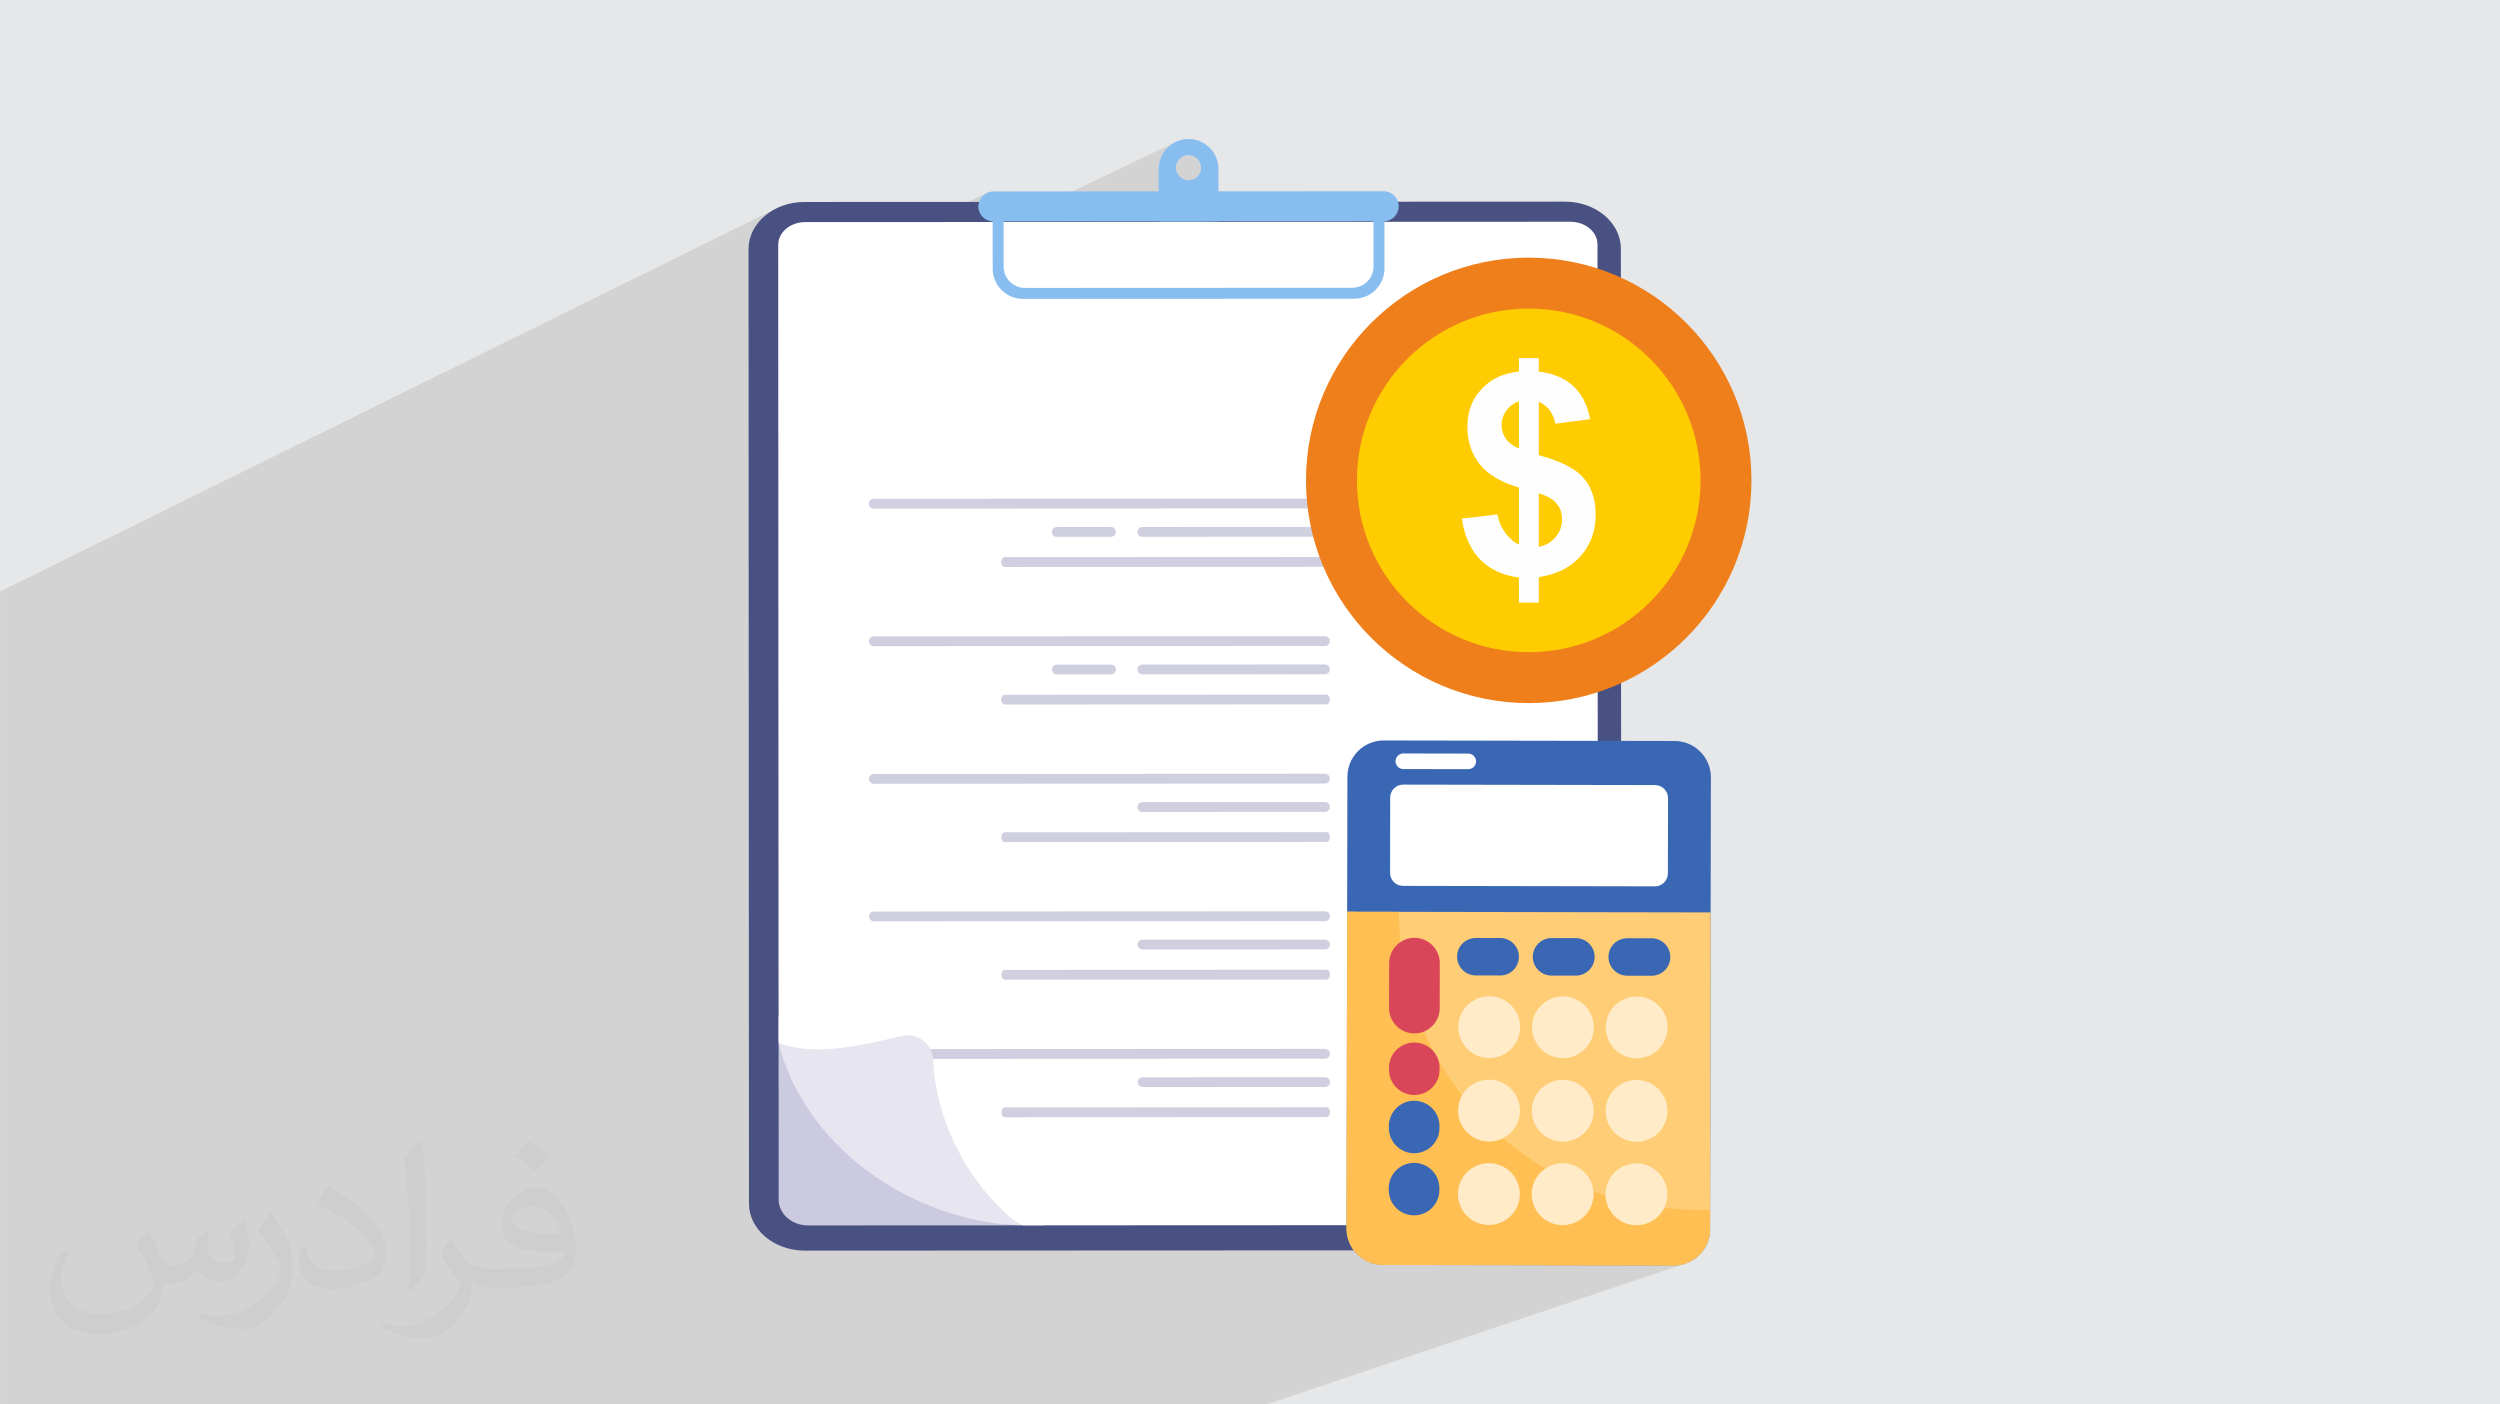 <?xml version="1.0" encoding="UTF-8"?>
<!DOCTYPE svg PUBLIC "-//W3C//DTD SVG 1.1//EN" "http://www.w3.org/Graphics/SVG/1.1/DTD/svg11.dtd">
<!-- Creator: CorelDRAW 2020 (64-Bit) -->
<svg xmlns="http://www.w3.org/2000/svg" xml:space="preserve" width="94.192mm" height="52.917mm" version="1.1" style="shape-rendering:geometricPrecision; text-rendering:geometricPrecision; image-rendering:optimizeQuality; fill-rule:evenodd; clip-rule:evenodd"
viewBox="0 0 9404.92 5283.66"
 xmlns:xlink="http://www.w3.org/1999/xlink"
 xmlns:xodm="http://www.corel.com/coreldraw/odm/2003">
 <defs>
  <style type="text/css">
   <![CDATA[
    .fil15 {fill:#FECC00}
    .fil14 {fill:#EF7F1A}
    .fil0 {fill:#E6E7E8}
    .fil16 {fill:#FEFEFE;fill-rule:nonzero}
    .fil9 {fill:#3A67B3;fill-rule:nonzero}
    .fil3 {fill:#485182;fill-rule:nonzero}
    .fil6 {fill:#88BDF0;fill-rule:nonzero}
    .fil4 {fill:#CCCAE0;fill-rule:nonzero}
    .fil7 {fill:#CFCFE0;fill-rule:nonzero}
    .fil12 {fill:#D94559;fill-rule:nonzero}
    .fil8 {fill:#E7E6F0;fill-rule:nonzero}
    .fil11 {fill:#FFBF52;fill-rule:nonzero}
    .fil10 {fill:#FFCD75;fill-rule:nonzero}
    .fil13 {fill:#FFEBC7;fill-rule:nonzero}
    .fil5 {fill:white;fill-rule:nonzero}
    .fil2 {fill:#373435;fill-opacity:0.031}
    .fil1 {fill:#2B2A29;fill-opacity:0.102}
   ]]>
  </style>
 </defs>
 <g id="Layer_x0020_1">
  <polygon class="fil0" points="-0,0 9404.92,0 9404.92,5283.66 -0,5283.66 "/>
  <path class="fil1" d="M3812.72 5283.66l-56.39 0 -0.03 0 -66.86 0 -13.89 0 -140.42 0 -39.86 0 -0.02 0 -42.11 0 -0.02 0 -96.03 0 -18.3 0 -0.02 0 -30.23 0 -32.11 0 -89.46 0 -57.18 0 -18.65 0 -10.88 0 -18.39 0 -0.01 0 -45.54 0 -0.01 0 -18.53 0 -88.28 0 -0.02 0 -85.99 0 -18.53 0 -0.01 0 -52.22 0 -15.09 0 -18.45 0 -0.01 0 -18.22 0 -26.84 0 -19.16 0 -0.03 0 -77.91 0 -10.8 0 -33.18 0 -18.19 0 -11.91 0 -17.95 0 -36.34 0 -48.17 0 -0.06 0 -80.95 0 -36.95 0 -7.65 0 -10.62 0 -0.01 0 -67.91 0 -6.68 0 -32.29 0 -15.17 0 -19.49 0 -0.05 0 -1.5 0 -2.59 0 -15.17 0 -21.68 0 -20.06 0 -29.63 0 -6.55 0 -11.86 0 -1.78 0 -1.48 0 -34.96 0 -49.66 0 -51.41 0 -0.04 0 -57.5 0 -10.98 0 -24.21 0 -17.26 0 -36.93 0 -2.41 0 -0.55 0 -21.48 0 -23.53 0 -53.43 0 -0.04 0 -22.47 0 -37.7 0 -4.84 0 -6.25 0 -3.32 0 -55.11 0 -22.41 0 -6.04 0 -2.97 0 -13.36 0 -6.58 0 -6.14 0 -5.64 0 -39.48 0 -11.68 0 -58.19 0 -8.99 0 -1.89 0 -9.31 0 -57.08 0 -23.74 0 -89.33 0 -30.68 0 -27.06 0 -34.05 0 -0.36 0 -9.57 0 -20.7 0 -14.26 0 -0.04 0 -31.63 0 -8.25 0 -51.58 0 -15.33 0 -5.02 0 -31.19 0 -5.01 0 -33.93 0 -7.78 0 -3.23 0 -36.87 0 -1.46 0 -70.6 0 -15.29 0 -175.3 0 -2.97 0 -1.11 0 -76.76 0 -51.22 0 -32.95 0 -73.09 0 -1.7 0 -2.95 0 -7.03 0 -61.43 0 -28.64 0 -10.97 0 -6.51 0 -166.89 0 0 -15.18 0 -6.28 0 -8.37 0 -8.46 0 -0.19 0 -11.15 0 -2.64 0 -3.68 0 -7.31 0 -1.14 0 -25.85 0 -13.25 0 -5.36 0 -12.31 0 -8.66 0 -12.36 0 -1.6 0 -0.57 0 -51.21 0 -2.02 0 -14.7 0 -18.25 0 -3.2 0 -2.78 0 -5.41 0 -1.2 0 -3.72 0 -29.1 0 -7.73 0 -3.6 0 -36.32 0 -3.67 0 -2.57 0 -1.95 0 -1.23 0 -1.23 0 -71.58 0 -41.62 0 -33.64 0 -0.78 0 -22.6 0 -0.09 0 -10.84 0 -0.26 0 -52.24 0 -18.86 0 -0.61 0 -1.7 0 -12.21 0 -32.09 0 -25.82 0 -25.71 0 -1.29 0 -18.86 0 -8.53 0 -25.1 0 -37.3 0 -1.32 0 -29.59 0 -35.13 0 -91.87 0 -13.11 0 -9.82 0 -10.7 0 -3.12 0 -5.46 0 -1.18 0 -0.21 0 -4.17 0 -18.92 0 -21.78 0 -4.58 0 -2.78 0 -0.64 0 -17.91 0 -5.23 0 -6.86 0 -16.35 0 -10.77 0 -40.39 0 -1.39 0 -12.26 0 -3.47 0 -29.24 0 -44.73 0 -1.4 0 -44.98 0 -28.92 0 -0.24 0 -91.42 0 -1.97 0 -11.6 0 -9.61 0 -3.81 0 -6.74 0 -9.96 0 -0.68 0 -0.81 0 -5.7 0 -10.86 0 -38.32 0 -21.51 0 -2.37 0 -9.58 0 -13.87 0 -10.62 0 -80.18 0 -54.03 0 -108.99 0 -14.18 0 -42.08 0 -35.45 0 -5.35 0 -6.7 0 -12.11 0 -2.83 0 -7.88 0 -139.37 0 -4.81 0 -56.53 0 -16.17 0 -174.54 0 -79.96 0 -11.79 0 -84.23 0 -8.62 0 -17.28 0 -60.46 0 -1.37 0 -3.02 0 -58.72 0 -26.13 0 -43.81 0 -17.57 0 -12.94 0 -31.46 0 -200.34 0 -2.8 0 -9.23 0 -83.38 2926.1 -1444.22 -17.35 8.89 -16.21 10.19 -14.95 11.44 -13.59 12.58 -12.11 13.64 -10.54 14.61 -8.86 15.48 -7.07 16.28 -5.18 16.97 -3.19 17.58 -0.46 7.7 155.85 -76.48 17.26 -7.89 19.06 -4.98 20.45 -1.75 457.11 -0.21 228.82 -110.65 -9.6 5.2 -8.35 6.9 -6.9 8.36 -5.19 9.6 -3.3 10.6 -1.14 11.38 1.16 11.38 0.7 2.26 51.79 -24.96 41.14 -0.01 0.03 67.76 23.16 -0.01 628.67 -301.21 -9.84 4.74 -9.28 5.64 -8.66 6.48 -7.99 7.27 -7.26 7.99 -6.47 8.67 -5.63 9.29 -4.74 9.84 -3.77 10.34 -2.77 10.78 -1.7 11.18 -0.4 7.96 93.96 -44.83 8.86 -2.76 9.52 -0.96 9.51 0.96 8.87 2.75 8.01 4.34 6.99 5.76 5.76 6.98 4.35 8.02 2.76 8.86 0.97 9.51 -0.96 9.52 -2.75 8.86 -4.34 8.02 -5.76 6.99 -6.98 5.77 -8.02 4.35 -130.87 62.05 0.04 96.61 225.06 -0.11 0.01 0 436.46 -0.2 146.76 -67.84 41.15 -0.01 0.03 67.48 8.55 -0.87 10.6 -3.3 -14.14 6.5 694.73 -0.32 20.48 1.73 19.08 4.96 17.28 7.87 15.06 10.42 12.44 12.62 9.39 14.49 5.94 16 2.08 17.17 0.14 295.37 21.44 9.7 27.87 14.27 27.07 15.57 26.23 16.81 25.34 18.02 24.41 19.18 23.45 20.32 22.46 21.4 21.4 22.46 20.32 23.45 19.18 24.41 18.02 25.34 16.81 26.23 15.57 27.07 14.27 27.87 12.95 28.63 11.57 29.36 10.16 30.03 8.71 30.67 7.22 31.27 5.68 31.83 4.11 32.34 2.5 32.83 0.84 33.26 -0.84 33.26 -2.5 32.83 -4.11 32.34 -5.68 31.83 -7.22 31.27 -8.71 30.67 -10.16 30.03 -11.57 29.36 -12.95 28.63 -14.27 27.87 -15.57 27.07 -16.81 26.23 -18.02 25.34 -19.18 24.41 -20.32 23.45 -21.4 22.45 -22.46 21.41 -23.45 20.32 -24.41 19.18 -25.34 18.02 -26.23 16.81 -27.07 15.57 -27.87 14.27 -20.9 9.46 0.1 204.66 28.67 -9.7 38.05 -15.01 -66.72 26.66 0.16 347.21 215.65 0.39 9.85 1.01 9.16 2.87 8.29 4.51 7.22 5.98 5.95 7.24 4.48 8.31 2.83 9.18 0.98 9.85 -0.51 283.26 -1.01 9.85 -2.87 9.16 -4.52 8.29 -5.97 7.22 -7.24 5.95 -8.31 4.48 -233.77 88.08 0.01 13.01 424.57 0.78 -2.19 1191.67 -0.73 13.98 -2.1 13.57 -3.39 13.1 -4.62 12.55 -5.78 11.94 -6.88 11.26 -7.89 10.51 -8.85 9.71 -9.73 8.81 -10.54 7.85 -11.29 6.84 -11.96 5.73 -12.57 4.58 -1573.68 529.1 -21.64 0 -254.23 0 -197.47 0 -58.83 0 -26.16 0 -2.49 0 -10.47 0 -7.96 0 -215.19 0 -29.81 0 -18.55 0 -0.01 0 -107.69 0zm-123.2 -4476.91l0.01 0 85.95 -41.39 -85.96 41.39zm781.63 -283.72l0 0z"/>
  <path class="fil2" d="M557.14 4629.28c17.95,27.21 29.6,53.36 40.96,82.43 8.45,16.91 12.93,48.09 52.57,48.09 11.61,0 28.28,-3.42 43.06,-11.61 16.63,-8.73 29.32,-21.94 35.94,-42l15.85 -53.36 38.57 -19.02 2.64 2.64c-5.27,20.09 -6.59,39.36 -6.59,54.43 0,44.63 38.57,61.56 69.22,61.56 17.95,0 34.09,-8.73 34.09,-25.11 0,-21.13 -8.98,-57.06 -20.62,-89.29 17.95,-17.95 35.94,-35.94 56.53,-50.47l3.17 1.6c8.98,38.04 14,75.56 14,100.66 0,24.57 -10.83,51.79 -19.81,69.49 -18.49,34.87 -51.25,62.62 -90.87,62.62 -30.1,0 -63.65,-15.07 -86.66,-43.06l-1.32 0c-21.66,26.96 -55.22,51.25 -108.86,51.25l-16.63 0c-2.64,35.41 -10.29,60.49 -21.94,82.95 -31.95,62.34 -126.81,106.47 -216.1,106.47 -124.17,0 -186.51,-71.59 -186.51,-166.96 0,-58.91 19.27,-113.6 48.88,-152.42l24.29 10.04c-18.49,35.41 -30.91,68.68 -30.91,101.45 0,89.29 72.66,131.83 156.4,131.83 77.68,0 173.83,-49.41 191.28,-106.72 -6.59,-62.62 -30.1,-91.93 -66.04,-148.99 10.83,-19.02 24.83,-38.04 42.28,-58.38l3.17 0 0 0 0 0 -0.02 -0.09zm1432.14 -336.04c26.15,16.39 51.79,35.66 76.87,57.85 -14,19.81 -31.45,37.79 -53.11,53.64 -25.11,-20.34 -50.19,-37.79 -75.84,-56.27 17.42,-19.55 34.62,-38.29 52.04,-55.22l0 0 0 0 0 0 0 0 0 0 0.03 0zm13.47 244.11c-42.28,0 -76.87,27.75 -76.87,48.34 0,44.13 84.53,57.85 185.72,57.31 -12.68,-51.79 -57.06,-105.68 -108.86,-105.68l0.01 0.03zm-94.86 236.19c54.96,0 103.04,-1.6 139.74,-10.83 40.96,-10.29 75.56,-30.91 75.56,-45.17 0,-3.7 0,-8.19 -1.32,-11.89 -22.98,2.11 -49.41,2.11 -72.38,2.11 -74.49,0 -131.55,-16.91 -154.02,-58.66 -5.55,-11.61 -9.51,-24.57 -9.51,-39.36 0,-40.43 17.42,-79.79 48.09,-107 25.61,-22.45 53.89,-36.44 82.67,-36.44 52.04,0 93.51,41.75 122.57,107.54 15.85,35.94 26.68,77.4 26.68,129.72 0,34.87 -9.51,64.19 -31.17,85.85 -40.43,39.11 -114.92,53.89 -229.04,53.89l-51.79 0 0 0 -13.47 0c-28.28,0 -48.62,-5.02 -64.72,-17.42l-2.64 0c0.79,6.59 1.32,12.93 1.32,19.02 0,25.61 -8.45,58.38 -25.61,84.53 -50.72,75.3 -105.68,108.04 -153.24,108.04 -48.09,0 -107,-18.49 -160.11,-42.54l9.51 -18.49c17.17,7.13 40.96,11.89 73.7,11.89 85.85,0 198.66,-82.43 212.66,-163 -3.17,-6.59 -8.98,-15.32 -17.17,-24.57 -25.11,-29.85 -40.96,-54.68 -55.75,-80.83 12.68,-25.11 24.29,-45.17 35.13,-63.4l4.49 -0.53c36.72,74.77 69.99,117.55 144.23,117.55l11.61 0 0 0 53.89 0 0 0 0 0 0 0 0 0 0 0 0.09 0.01zm-371.98 79c6.34,-34.34 6.87,-72.91 6.87,-108.86l0 -53.36c0,-99.6 -12.68,-244.36 -22.98,-338.68 17.95,-19.27 43.06,-42 62.87,-57.31l5.81 1.6c13.47,118.62 16.63,256 16.63,383.06 0,33.3 -1.32,65.79 -4.49,89.55 -1.85,30.1 -19.27,52.83 -56.53,87.7l-8.19 -3.7zm-382.8 -157.19c1.85,46.77 24.83,83.49 105.15,83.49 49.93,0 92.19,-12.93 138.96,-35.13 8.45,-3.7 12.93,-8.73 12.93,-12.93 0,-29.32 -22.45,-68.15 -60.23,-103.55 -36.72,-33.3 -85.34,-62.62 -130.76,-82.18 -15.6,-6.59 -20.62,-13.47 -20.62,-20.09 0,-13.47 17.95,-41.75 32.77,-62.09l5.02 -0.53c52.04,27.21 110.17,67.64 153.24,112.53 39.11,41.47 63.4,83.49 63.4,129.19 0,33.81 -10.29,65.51 -26.96,95.11 -57.06,28.79 -117.83,50.72 -178.06,50.72 -73.17,0 -123.1,-34.34 -123.1,-114.92 0,-8.73 0,-22.19 3.17,-39.64l25.11 0 0 0 0 0 0 0 0 0 0 0 -0.02 0zm-132.37 -132.9l45.45 73.45c16.63,27.21 32.23,56.81 32.23,103.55l0 59.7c0,48.34 -30.91,100.13 -80.83,151.38 -39.11,34.62 -73.7,49.41 -105.68,49.41 -47.55,0 -101.98,-14.79 -164.85,-41.75l7.13 -18.49c19.81,5.27 42.79,9.77 71.06,9.77 90.36,-0.53 182.8,-66.57 225.08,-147.15 5.02,-9.26 6.87,-17.95 6.87,-24.04 0,-9.26 -5.02,-19.55 -8.98,-28.79 -22.98,-43.31 -48.62,-82.95 -76.87,-119.68 14.79,-23.25 29.6,-45.7 45.7,-67.9l3.7 0.53 0 0 0 0 0 0 0 0 0 0 -0.02 0.01z"/>
  <g id="_2684825295152">
   <path class="fil3" d="M3026.45 759.84l2860.56 -1.32c116.28,-0.05 210.58,79.19 210.63,177l1.65 3590.78c0.04,97.8 -94.18,177.13 -210.47,177.19l-2860.56 1.31c-116.27,0.06 -210.58,-79.19 -210.62,-176.99l-1.66 -3590.78c-0.04,-97.81 94.19,-177.13 210.47,-177.19z"/>
   <path class="fil4" d="M2928.97 3824.82l0.32 688.29c0.02,53.51 49.84,97.03 111.03,97l889.47 -0.41c-324.41,-176.22 -831.44,-426.45 -1000.82,-784.88z"/>
   <path class="fil5" d="M2927.62 920.87l1.39 2999c155.11,315.02 619.42,534.96 916.49,689.86l2064.18 -0.95c56.11,-0.03 101.69,-38.31 101.67,-85.35l-1.66 -3603.96c-0.02,-47.04 -45.64,-85.29 -101.75,-85.26l-2878.72 1.32c-56.03,0.03 -101.63,38.31 -101.61,85.35z"/>
   <path class="fil6" d="M3775.47 765.36l0.11 237.61c0.02,44.31 35.96,80.21 80.26,80.19l1231.12 -0.57c44.3,-0.02 80.2,-35.95 80.18,-80.25l-0.11 -237.63 41.15 -0.01 0.11 245.23c0.03,62.82 -50.88,113.77 -113.7,113.8l-1246.34 0.57c-62.82,0.03 -113.78,-50.86 -113.8,-113.69l-0.11 -245.24 41.14 -0.01z"/>
   <path class="fil6" d="M4471.21 677.91c26.06,-0.01 47.18,-21.15 47.17,-47.22 -0.02,-26.06 -21.15,-47.18 -47.21,-47.17 -26.07,0.01 -47.19,21.16 -47.18,47.22 0.01,26.06 21.16,47.18 47.22,47.17zm-0.07 -154.89l0 0c62.15,-0.03 112.56,50.33 112.58,112.48l0.09 197.24 -225.07 0.11 -0.08 -197.24c-0.03,-62.16 50.32,-112.56 112.48,-112.59z"/>
   <path class="fil6" d="M3737.18 833.14l1468.19 -0.67c31.19,-0.02 56.46,-25.31 56.45,-56.5 -0.02,-31.18 -25.31,-56.45 -56.5,-56.43l-1468.19 0.67c-31.19,0.02 -56.45,25.3 -56.44,56.49 0.02,31.18 25.3,56.46 56.49,56.44z"/>
   <path class="fil7" d="M5258.97 3205.83l269.67 -0.13c38.28,-0.01 69.31,-31.06 69.29,-69.35l-0.1 -211.71c-0.01,-38.28 -31.06,-69.31 -69.35,-69.29l-269.68 0.13c-38.28,0.02 -69.3,31.06 -69.28,69.35l0.09 211.71c0.02,38.28 31.07,69.3 69.36,69.29z"/>
   <path class="fil7" d="M5259.2 3716.62l269.68 -0.12c38.28,-0.02 69.31,-31.07 69.28,-69.36l-0.09 -211.7c-0.02,-38.28 -31.06,-69.31 -69.35,-69.29l-269.68 0.13c-38.28,0.01 -69.3,31.06 -69.29,69.35l0.1 211.71c0.02,38.27 31.06,69.3 69.35,69.28z"/>
   <path class="fil7" d="M5259.44 4227.43l269.67 -0.13c38.28,-0.01 69.31,-31.06 69.29,-69.35l-0.1 -211.71c-0.02,-38.28 -31.06,-69.3 -69.35,-69.29l-269.67 0.13c-38.28,0.02 -69.31,31.06 -69.29,69.35l0.09 211.71c0.02,38.28 31.06,69.31 69.36,69.29z"/>
   <path class="fil5" d="M5315.82 2929.96c32.15,44.85 64.3,89.7 96.44,134.57 22.35,-21.01 44.7,-42.01 67.06,-63.01 13.47,17.13 26.95,34.27 40.43,51.41 -37.9,25.09 -75.82,50.18 -113.73,75.28 -48.42,-51.99 -96.85,-103.98 -145.28,-155.97 18.36,-14.09 36.71,-28.18 55.08,-42.27z"/>
   <path class="fil5" d="M5316.07 3444.13c32.14,44.85 64.28,89.7 96.43,134.57 22.35,-21.01 44.7,-42.01 67.05,-63 13.48,17.13 26.96,34.27 40.43,51.4 -37.9,25.09 -75.82,50.18 -113.72,75.28 -48.43,-51.99 -96.85,-103.98 -145.28,-155.96 18.35,-14.1 36.71,-28.18 55.09,-42.28z"/>
   <path class="fil5" d="M5316.3 3958.29c32.15,44.86 64.29,89.71 96.43,134.57 22.36,-21 44.71,-42.01 67.06,-63 13.48,17.13 26.96,34.27 40.43,51.4 -37.9,25.1 -75.82,50.18 -113.72,75.28 -48.43,-51.98 -96.86,-103.97 -145.29,-155.96 18.36,-14.09 36.72,-28.19 55.09,-42.28z"/>
   <path class="fil7" d="M3286.96 1913.45l1697.12 -0.78c10.2,-0.01 18.46,-8.28 18.45,-18.47 0,-10.19 -8.27,-18.45 -18.46,-18.44l-1697.13 0.78c-10.19,0 -18.45,8.27 -18.45,18.46 0.01,10.19 8.28,18.45 18.47,18.45z"/>
   <path class="fil7" d="M3779.55 2132.92l1209.94 -0.56c7.27,0 13.16,-8.27 13.15,-18.46 0,-10.19 -5.89,-18.45 -13.17,-18.45l-1209.94 0.56c-7.26,0 -13.15,8.27 -13.15,18.46 0.01,10.19 5.9,18.45 13.17,18.45z"/>
   <path class="fil7" d="M4297.37 2019.41l686.76 -0.32c10.2,-0.01 18.45,-8.27 18.45,-18.46 -0.01,-10.2 -8.27,-18.46 -18.46,-18.45l-686.77 0.32c-10.19,0 -18.45,8.27 -18.44,18.46 0,10.19 8.27,18.45 18.46,18.45z"/>
   <path class="fil7" d="M3975.44 2019.55l203.87 -0.09c10.18,-0.01 18.45,-8.27 18.44,-18.47 0,-10.18 -8.28,-18.44 -18.46,-18.44l-203.87 0.1c-10.19,0 -18.45,8.27 -18.44,18.46 0,10.19 8.27,18.45 18.46,18.44z"/>
   <path class="fil7" d="M3287.2 2430.97l1697.12 -0.78c10.19,0 18.45,-8.27 18.45,-18.46 0,-10.19 -8.27,-18.45 -18.47,-18.45l-1697.12 0.78c-10.19,0.01 -18.45,8.28 -18.44,18.47 0,10.18 8.27,18.45 18.46,18.44z"/>
   <path class="fil7" d="M3779.79 2650.45l1209.94 -0.56c7.27,0 13.15,-8.27 13.15,-18.46 0,-10.2 -5.9,-18.46 -13.17,-18.46l-1209.94 0.56c-7.27,0.01 -13.15,8.28 -13.15,18.47 0,10.19 5.9,18.45 13.17,18.45z"/>
   <path class="fil7" d="M4297.61 2536.93l686.76 -0.31c10.19,-0.01 18.45,-8.28 18.45,-18.47 -0.01,-10.19 -8.27,-18.45 -18.47,-18.44l-686.76 0.31c-10.19,0.01 -18.45,8.28 -18.45,18.47 0.01,10.19 8.28,18.44 18.47,18.44z"/>
   <path class="fil7" d="M3975.67 2537.08l203.87 -0.09c10.19,-0.01 18.46,-8.28 18.45,-18.47 0,-10.18 -8.27,-18.45 -18.46,-18.44l-203.87 0.09c-10.18,0 -18.45,8.28 -18.45,18.46 0.01,10.2 8.28,18.46 18.46,18.45z"/>
   <path class="fil7" d="M3287.44 2948.5l1697.12 -0.78c10.19,0 18.45,-8.27 18.45,-18.46 -0.01,-10.2 -8.28,-18.46 -18.47,-18.45l-1697.12 0.78c-10.19,0 -18.45,8.28 -18.45,18.46 0.01,10.19 8.28,18.46 18.47,18.45z"/>
   <path class="fil7" d="M3780.03 3167.97l1209.94 -0.56c7.27,-0.01 13.15,-8.28 13.15,-18.46 -0.01,-10.2 -5.9,-18.46 -13.17,-18.46l-1209.94 0.56c-7.27,0 -13.16,8.27 -13.16,18.46 0.01,10.19 5.91,18.46 13.18,18.46z"/>
   <path class="fil7" d="M4297.84 3054.46l686.77 -0.31c10.19,-0.01 18.45,-8.28 18.44,-18.47 0,-10.19 -8.27,-18.45 -18.46,-18.44l-686.76 0.31c-10.19,0 -18.45,8.27 -18.45,18.46 0.01,10.19 8.27,18.45 18.46,18.45z"/>
   <path class="fil7" d="M3287.67 3466.02l1697.13 -0.78c10.19,-0.01 18.45,-8.27 18.45,-18.46 0,-10.2 -8.28,-18.46 -18.47,-18.45l-1697.12 0.78c-10.19,0 -18.45,8.27 -18.45,18.46 0,10.19 8.27,18.45 18.46,18.45z"/>
   <path class="fil7" d="M3780.26 3685.49l1209.95 -0.55c7.26,-0.01 13.15,-8.28 13.14,-18.46 0,-10.2 -5.89,-18.46 -13.16,-18.46l-1209.94 0.56c-7.27,0 -13.16,8.27 -13.15,18.46 0,10.19 5.9,18.46 13.16,18.45z"/>
   <path class="fil7" d="M4298.08 3571.98l686.77 -0.32c10.18,0 18.44,-8.27 18.44,-18.46 0,-10.19 -8.27,-18.46 -18.46,-18.45l-686.76 0.32c-10.19,0 -18.46,8.27 -18.45,18.46 0,10.19 8.28,18.45 18.46,18.45z"/>
   <path class="fil7" d="M3287.91 3983.54l1697.12 -0.78c10.2,0 18.46,-8.27 18.45,-18.46 0,-10.19 -8.27,-18.45 -18.46,-18.45l-1697.13 0.79c-10.18,0 -18.45,8.27 -18.44,18.46 0,10.19 8.28,18.45 18.46,18.44z"/>
   <path class="fil7" d="M3780.5 4203.02l1209.94 -0.55c7.28,-0.01 13.16,-8.28 13.16,-18.47 -0.01,-10.19 -5.9,-18.46 -13.17,-18.45l-1209.95 0.55c-7.26,0.01 -13.15,8.28 -13.15,18.47 0.01,10.19 5.9,18.45 13.17,18.45z"/>
   <path class="fil7" d="M4298.32 4089.5l686.76 -0.31c10.2,0 18.46,-8.28 18.45,-18.46 0,-10.2 -8.28,-18.46 -18.46,-18.45l-686.77 0.32c-10.18,0 -18.45,8.27 -18.44,18.46 0.01,10.18 8.27,18.45 18.46,18.44z"/>
   <path class="fil8" d="M2929.01 3923.36c93.88,379.47 486.67,670.3 909.42,686.37 -179.44,-134.62 -316.81,-374.11 -328.4,-623.58 -2.79,-60.02 -59.38,-102.92 -117.79,-88.83 -169.87,41.04 -334.27,74.92 -463.23,26.03z"/>
   <path class="fil9" d="M5068.86 2922.04l-3.12 1699.59c-0.14,75.51 61,136.86 136.5,137l1093.98 2.01c75.51,0.14 136.86,-61 137,-136.5l3.12 -1699.59c0.14,-75.5 -61,-136.85 -136.49,-137l-1093.99 -2c-75.5,-0.14 -136.86,60.99 -137,136.49z"/>
   <path class="fil5" d="M5278.12 3332.66l947.47 1.74c26.98,0.05 48.88,-21.77 48.94,-48.75l0.51 -283.26c0.05,-26.98 -21.77,-48.89 -48.75,-48.94l-947.47 -1.73c-26.98,-0.05 -48.88,21.77 -48.94,48.75l-0.52 283.26c-0.05,26.97 21.78,48.89 48.76,48.93z"/>
   <path class="fil10" d="M5067.93 3429.96l-2.19 1191.67c-0.14,75.51 61,136.86 136.5,137l1093.98 2.01c75.51,0.14 136.86,-61 137,-136.5l2.19 -1191.67 -1367.49 -2.51z"/>
   <path class="fil11" d="M5067.93 3429.96l195.09 0.36c-1.01,606.21 480.95,1102.94 1086.91,1120.23l83.42 2.38 -0.13 71.2c-0.14,75.51 -61.5,136.64 -137,136.5l-1093.98 -2.01c-75.51,-0.14 -136.64,-61.5 -136.5,-137l2.19 -1191.67z"/>
   <path class="fil9" d="M6121.4 3670.59l91.66 0.16c38.94,0.07 70.57,-31.43 70.64,-70.37 0.07,-38.94 -31.44,-70.57 -70.38,-70.64l-91.66 -0.17c-38.93,-0.07 -70.56,31.44 -70.63,70.38 -0.07,38.94 31.43,70.56 70.37,70.64z"/>
   <path class="fil9" d="M5836.65 3670.06l91.65 0.17c38.95,0.07 70.57,-31.44 70.64,-70.37 0.07,-38.94 -31.44,-70.57 -70.37,-70.64l-91.67 -0.17c-38.93,-0.07 -70.56,31.44 -70.63,70.38 -0.08,38.94 31.44,70.56 70.38,70.63z"/>
   <path class="fil9" d="M5551.89 3669.54l91.66 0.17c38.94,0.07 70.56,-31.44 70.63,-70.38 0.08,-38.94 -31.43,-70.56 -70.37,-70.64l-91.66 -0.16c-38.94,-0.07 -70.56,31.44 -70.64,70.38 -0.07,38.93 31.44,70.56 70.38,70.63z"/>
   <path class="fil12" d="M5320.72 3887.7l0 0c52.57,0.09 95.27,-42.45 95.37,-95.03l0.31 -169.21c0.1,-52.57 -42.45,-95.27 -95.02,-95.37 -52.57,-0.09 -95.27,42.45 -95.36,95.02l-0.31 169.22c-0.1,52.57 42.44,95.27 95.01,95.37z"/>
   <path class="fil12" d="M5320.31 4119.38l0 0c52.57,0.09 95.27,-42.45 95.36,-95.02l0.01 -7.06c0.11,-52.56 -42.44,-95.26 -95.01,-95.36 -52.57,-0.1 -95.27,42.44 -95.37,95.02l-0.01 7.05c-0.1,52.56 42.45,95.26 95.02,95.37z"/>
   <path class="fil9" d="M5319.91 4338.42l0 0c52.57,0.1 95.26,-42.45 95.36,-95.02l0.02 -7.05c0.09,-52.57 -42.45,-95.27 -95.02,-95.37 -52.57,-0.09 -95.27,42.45 -95.37,95.02l-0.01 7.05c-0.1,52.57 42.45,95.27 95.02,95.37z"/>
   <path class="fil9" d="M5319.48 4572.07l0 0c52.57,0.1 95.27,-42.45 95.37,-95.02l0.01 -7.05c0.09,-52.57 -42.45,-95.27 -95.02,-95.37 -52.57,-0.09 -95.27,42.46 -95.36,95.02l-0.01 7.05c-0.1,52.57 42.44,95.27 95.01,95.37z"/>
   <path class="fil13" d="M6157.4 3748.73l-0.01 0c-64.25,-0.12 -116.43,51.87 -116.55,116.11l0 0.02c-0.11,64.24 51.88,116.42 116.12,116.54l0.01 0c64.25,0.12 116.43,-51.87 116.54,-116.12l0 -0.01c0.12,-64.25 -51.87,-116.42 -116.11,-116.54z"/>
   <path class="fil13" d="M5879.94 3748.23l-0.01 0c-64.25,-0.12 -116.43,51.87 -116.55,116.11l0 0.02c-0.11,64.24 51.88,116.42 116.13,116.54l0.01 0c64.24,0.12 116.42,-51.87 116.53,-116.12l0 -0.01c0.13,-64.25 -51.86,-116.42 -116.11,-116.54z"/>
   <path class="fil13" d="M5602.49 3747.72l-0.02 0c-64.24,-0.12 -116.42,51.87 -116.54,116.11l0 0.02c-0.12,64.24 51.87,116.42 116.12,116.54l0.01 0c64.25,0.12 116.42,-51.87 116.55,-116.12l0 -0.01c0.12,-64.24 -51.87,-116.42 -116.12,-116.54z"/>
   <path class="fil13" d="M6156.82 4062.69l-0.01 0.01c-64.24,-0.12 -116.43,51.86 -116.54,116.11l0 0.01c-0.12,64.25 51.87,116.43 116.11,116.55l0.02 0c64.24,0.12 116.42,-51.87 116.54,-116.12l0 -0.01c0.11,-64.25 -51.87,-116.43 -116.12,-116.55z"/>
   <path class="fil13" d="M5879.36 4062.18l0 0c-64.25,-0.11 -116.43,51.88 -116.55,116.12l0 0.01c-0.12,64.25 51.87,116.43 116.11,116.55l0.02 0c64.24,0.11 116.42,-51.87 116.54,-116.12l0 -0.01c0.12,-64.25 -51.87,-116.43 -116.12,-116.55z"/>
   <path class="fil13" d="M5601.91 4061.68l-0.01 0c-64.25,-0.12 -116.42,51.87 -116.54,116.11l0 0.02c-0.12,64.24 51.86,116.42 116.11,116.54l0.01 0c64.25,0.12 116.43,-51.87 116.54,-116.12l0.01 -0.01c0.12,-64.25 -51.87,-116.43 -116.12,-116.54z"/>
   <path class="fil13" d="M6156.25 4376.65l-0.02 0c-64.24,-0.12 -116.42,51.88 -116.54,116.12l0 0.01c-0.11,64.25 51.87,116.42 116.12,116.54l0.01 0c64.24,0.12 116.42,-51.87 116.54,-116.11l0 -0.01c0.12,-64.25 -51.87,-116.43 -116.11,-116.55z"/>
   <path class="fil13" d="M5878.79 4376.14l-0.01 0c-64.25,-0.12 -116.42,51.87 -116.54,116.12l-0.01 0.01c-0.11,64.25 51.87,116.43 116.12,116.54l0.01 0c64.25,0.13 116.43,-51.86 116.55,-116.11l0 -0.01c0.11,-64.25 -51.87,-116.43 -116.12,-116.55z"/>
   <path class="fil13" d="M5601.33 4375.64l-0.01 0c-64.24,-0.11 -116.42,51.87 -116.54,116.13l0 0.01c-0.12,64.24 51.87,116.42 116.11,116.53l0.02 0c64.25,0.12 116.42,-51.87 116.54,-116.11l0 -0.01c0.12,-64.25 -51.87,-116.43 -116.12,-116.55z"/>
   <path class="fil5" d="M5279.28 2893.12l244.19 0.45c16.19,0.03 29.34,-13.06 29.37,-29.25 0.02,-16.19 -13.07,-29.34 -29.26,-29.37l-244.19 -0.45c-16.19,-0.03 -29.34,13.07 -29.36,29.26 -0.03,16.19 13.06,29.33 29.25,29.36z"/>
   <g>
    <circle class="fil14" cx="5751.04" cy="1807.15" r="837.89"/>
    <circle class="fil15" cx="5751.04" cy="1807.15" r="646.37"/>
    <path class="fil16" d="M5714.17 2048.98l0 -215.13c-66.92,-19.14 -115.91,-48.12 -147,-86.93 -31.25,-38.98 -46.89,-86.05 -46.89,-141.55 0,-56.19 17.74,-103.43 53.04,-141.55 35.3,-38.28 82.19,-60.24 140.85,-66.03l0 -50.58 74.81 0 0 50.58c54.8,6.5 98.35,25.11 130.83,55.85 32.32,30.73 53.04,71.82 62,123.28l-130.66 16.85c-8.08,-40.39 -28.8,-67.79 -62.17,-82.19l0 200.73c82.71,22.13 139.09,51.1 168.94,86.41 30.03,35.47 44.95,80.96 44.95,136.45 0,61.99 -18.78,114.15 -56.54,156.64 -37.75,42.51 -90.09,68.85 -157.35,79.38l0 95.88 -74.81 0 0 -94.83c-59.01,-7.21 -106.96,-28.98 -144.01,-65.68 -37.05,-36.7 -60.59,-88.69 -70.94,-155.59l133.82 -15.81c5.44,27.39 15.81,50.92 30.9,70.77 15.11,19.84 31.79,34.07 50.23,43.02zm0 -539.49c-20.2,7.2 -36.01,18.96 -47.77,35.48 -11.77,16.51 -17.56,34.6 -17.56,54.44 0,18.09 5.26,34.95 15.98,50.57 10.71,15.46 27.22,28.11 49.36,37.58l0 -178.07zm74.81 547.92c25.82,-5.62 46.89,-17.91 63.04,-36.88 16.34,-18.96 24.41,-41.27 24.41,-67.08 0,-22.84 -6.85,-42.68 -20.55,-59.18 -13.52,-16.68 -35.83,-29.34 -66.91,-38.29l0 201.44z"/>
   </g>
  </g>
 </g>
</svg>
